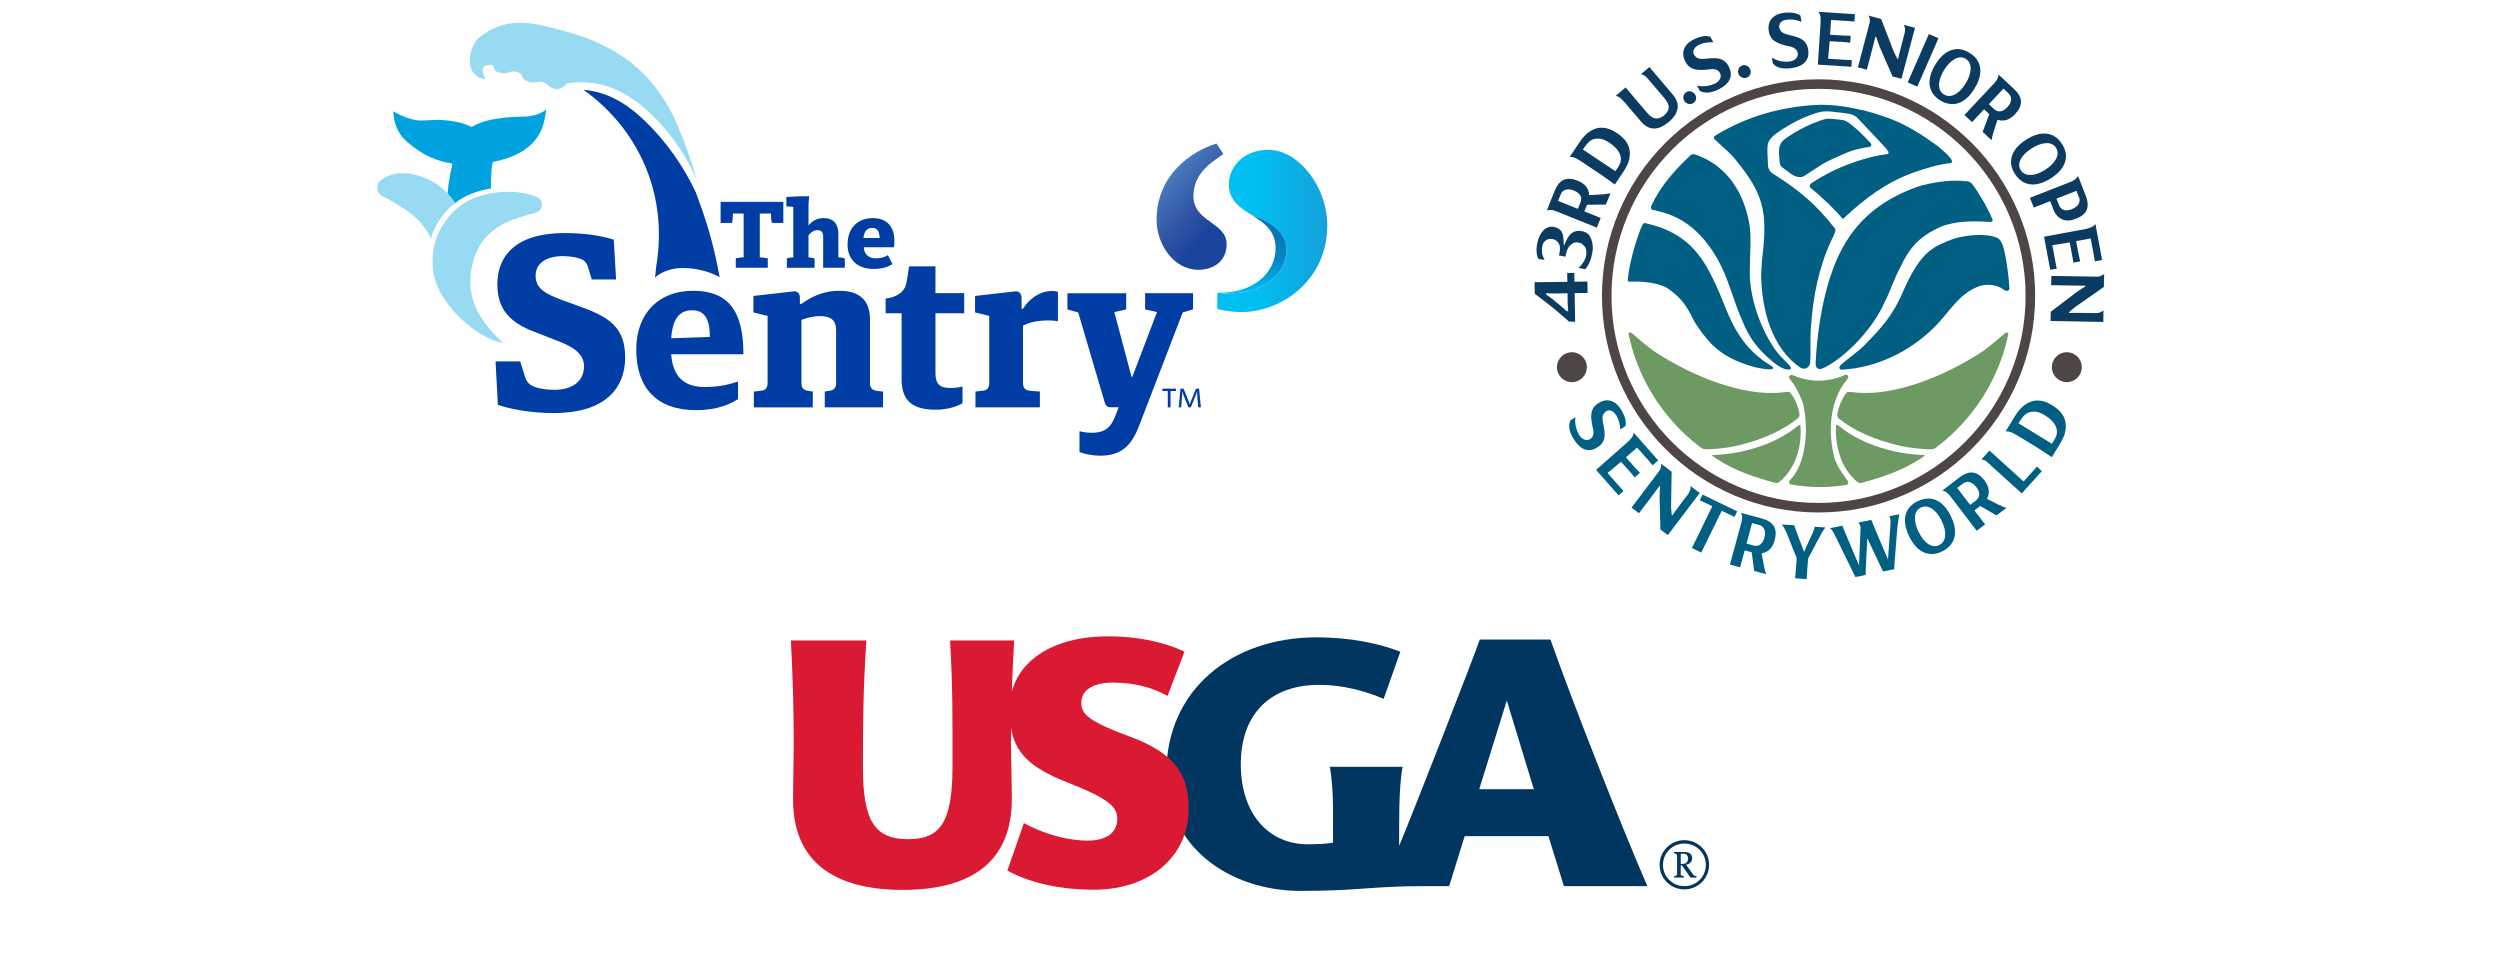<svg width="550" height="210" viewBox="0 0 550 210" fill="none" xmlns="http://www.w3.org/2000/svg">
<path d="M341.795 67.843C341.639 67.713 341.431 67.557 341.188 67.358C340.945 67.158 340.677 66.95 340.399 66.734C340.122 66.517 339.836 66.291 339.541 66.066C339.247 65.841 338.969 65.633 338.718 65.442C338.458 65.251 338.233 65.078 338.051 64.931C337.86 64.784 337.721 64.68 337.643 64.619L337.6 62.088L344.819 62.002L344.785 60.06L346.345 60.034L346.379 61.975L349.231 61.932L349.274 64.445L346.423 64.489L346.527 70.79L345.157 70.737C345.071 70.659 344.897 70.504 344.629 70.261C344.36 70.027 344.057 69.758 343.719 69.472C343.381 69.177 343.043 68.883 342.696 68.588C342.332 68.285 342.037 68.042 341.795 67.843ZM340.183 64.463L340.191 64.87L340.304 64.931C340.417 64.992 340.538 65.061 340.668 65.147C340.781 65.225 340.911 65.312 341.058 65.416C341.197 65.511 341.344 65.624 341.491 65.754L343.242 67.201C343.424 67.349 343.589 67.496 343.753 67.635C343.918 67.782 344.057 67.903 344.178 68.016C344.299 68.129 344.438 68.259 344.594 68.397L344.637 68.458L345.027 68.45L344.993 68.242C344.993 68.233 344.975 68.103 344.949 67.869C344.923 67.626 344.897 67.279 344.889 66.811L344.854 64.523L342.254 64.567C342.029 64.567 341.803 64.567 341.587 64.567C341.37 64.558 341.171 64.549 340.997 64.541C340.824 64.532 340.625 64.515 340.408 64.498L340.183 64.463Z" fill="#0B3B60"/>
<path d="M345.192 51.879C345.582 51.367 346.05 51.038 346.587 50.891C346.96 50.761 347.428 50.743 347.974 50.847C348.537 50.951 348.971 51.142 349.291 51.411C349.612 51.679 349.872 52.078 350.071 52.615C350.444 53.56 350.513 54.6 350.288 55.761C350.236 56.039 350.175 56.316 350.097 56.585C350.028 56.853 349.941 57.122 349.846 57.382C349.725 57.72 349.56 58.058 349.352 58.405C349.135 58.751 348.927 59.029 348.719 59.237L347.255 58.951C347.454 58.777 347.636 58.595 347.783 58.422C347.931 58.249 348.069 58.067 348.199 57.885C348.581 57.365 348.841 56.793 348.953 56.169C349.031 55.761 349.031 55.38 348.971 55.016C348.901 54.652 348.771 54.357 348.563 54.149C348.407 53.976 348.243 53.82 348.078 53.681C347.913 53.543 347.679 53.447 347.376 53.387C347.021 53.317 346.735 53.3 346.509 53.343C346.293 53.387 346.059 53.499 345.807 53.681C345.686 53.777 345.565 53.872 345.461 53.967C345.357 54.063 345.253 54.167 345.166 54.279C345.071 54.392 344.993 54.531 344.915 54.687C344.837 54.843 344.759 55.025 344.689 55.233C344.689 55.25 344.672 55.302 344.646 55.389C344.62 55.467 344.594 55.571 344.568 55.692C344.542 55.813 344.507 55.935 344.481 56.073C344.447 56.212 344.421 56.342 344.395 56.472L342.973 56.203L343.112 55.553C343.303 54.565 343.181 53.82 342.748 53.3C342.462 52.927 342.063 52.693 341.552 52.598C340.98 52.485 340.495 52.581 340.087 52.884C339.671 53.161 339.403 53.621 339.281 54.262C339.169 54.834 339.186 55.423 339.333 56.039C339.403 56.325 339.567 56.706 339.81 57.174L338.449 56.975C338.25 56.515 338.137 56.151 338.103 55.883C337.999 55.181 338.025 54.418 338.181 53.595C338.406 52.399 338.857 51.437 339.533 50.691C339.819 50.371 340.183 50.137 340.616 49.998C341.015 49.859 341.422 49.833 341.838 49.911C342.081 49.955 342.323 50.033 342.557 50.137C342.791 50.241 342.991 50.371 343.155 50.509C343.511 50.821 343.745 51.255 343.857 51.792C343.892 51.913 343.909 52.069 343.927 52.269C343.944 52.468 343.961 52.685 343.979 52.919L344.057 54.071L344.386 53.369C344.551 53.014 344.698 52.711 344.819 52.459C344.958 52.217 345.079 52.026 345.192 51.879Z" fill="#0B3B60"/>
<path d="M352.49 42.77C352.845 42.736 353.174 42.701 353.478 42.657C353.781 42.614 354.05 42.571 354.301 42.51L353.296 45.015C353.027 45.015 352.767 45.015 352.516 45.015C352.264 45.015 352.022 45.015 351.788 45.015L349.162 45.05L348.564 46.505L352.16 47.953L351.302 50.076L342.419 46.497C342.289 46.453 342.168 46.419 342.055 46.376C341.942 46.341 341.838 46.306 341.752 46.28C341.448 46.194 341.136 46.167 340.816 46.202C340.642 46.219 340.469 46.254 340.304 46.306L341.986 42.068C342.506 40.76 343.19 39.919 344.04 39.555C344.854 39.208 345.868 39.269 347.064 39.745L347.108 39.763C347.879 40.075 348.468 40.491 348.893 40.993C349.318 41.496 349.56 42.086 349.612 42.753L349.621 42.935L352.472 42.753L352.49 42.77ZM347.723 44.477C347.931 43.94 347.914 43.455 347.671 43.013C347.42 42.571 346.969 42.215 346.302 41.938C345.608 41.661 345.002 41.592 344.473 41.73C343.953 41.869 343.58 42.198 343.372 42.727L342.774 44.2L347.125 45.942L347.723 44.486V44.477Z" fill="#0B3B60"/>
<path d="M347.835 35.49C347.003 34.927 346.327 34.615 345.825 34.545C345.764 34.545 345.695 34.537 345.608 34.528C345.521 34.519 345.435 34.519 345.339 34.511L347.471 31.33C348.442 29.874 349.508 28.912 350.669 28.444C351.233 28.201 351.77 28.089 352.29 28.097C353.399 28.089 354.535 28.47 355.696 29.25C357.299 30.325 358.227 31.503 358.461 32.786C358.617 33.592 358.599 34.398 358.391 35.187C358.296 35.585 358.149 36.001 357.932 36.435C357.715 36.868 357.455 37.319 357.135 37.795L355.254 40.603C354.578 40.101 353.997 39.676 353.503 39.321C353.018 38.965 352.619 38.697 352.333 38.497L347.835 35.49ZM355.393 37.665L356.095 36.617C356.285 36.322 356.433 36.01 356.511 35.672C356.589 35.334 356.615 35.005 356.58 34.693C356.441 33.523 355.592 32.422 354.049 31.391C353.685 31.148 353.356 30.966 353.061 30.836C352.767 30.706 352.489 30.619 352.229 30.559C351.969 30.507 351.735 30.481 351.519 30.489C351.302 30.498 351.094 30.515 350.903 30.541C350.505 30.593 350.115 30.775 349.716 31.096C349.326 31.417 348.953 31.833 348.598 32.361L348.234 32.899L355.393 37.665Z" fill="#0B3B60"/>
<path d="M361.875 16.692C361.607 16.502 361.312 16.38 361 16.337L362.855 14.742L367.977 20.765C368.921 21.858 369.268 22.958 369.025 24.067C368.817 25.012 368.202 25.931 367.171 26.815C367.162 26.823 367.153 26.823 367.145 26.823C367.136 26.823 367.127 26.832 367.11 26.841C366.581 27.291 366.07 27.638 365.559 27.872C365.056 28.106 364.562 28.245 364.085 28.271C362.95 28.323 361.91 27.794 360.983 26.694L357.49 22.585C357.039 22.057 356.632 21.667 356.294 21.424C356.034 21.251 355.757 21.138 355.453 21.095L356.814 19.933L357.221 19.578L357.629 19.223L362.239 24.674C362.439 24.908 362.647 25.116 362.837 25.307C363.037 25.489 363.245 25.645 363.461 25.775C363.669 25.913 363.869 25.991 364.051 26.026C364.233 26.061 364.449 26.07 364.675 26.061C364.796 26.052 364.926 26.017 365.073 25.965C365.212 25.913 365.351 25.853 365.481 25.792C365.611 25.732 365.732 25.662 365.836 25.593C365.94 25.523 366.027 25.463 366.087 25.411L366.096 25.402C366.295 25.229 366.486 25.021 366.677 24.77C366.867 24.518 366.989 24.284 367.049 24.05C367.101 23.834 367.119 23.625 367.119 23.444C367.119 23.262 367.058 23.053 366.963 22.811C366.867 22.603 366.746 22.386 366.59 22.161C366.434 21.927 366.261 21.693 366.044 21.45L363.028 17.897C362.811 17.645 362.612 17.412 362.421 17.203C362.239 16.995 362.049 16.822 361.875 16.692Z" fill="#0B3B60"/>
<path d="M372.908 20.774C373.142 21.129 373.211 21.493 373.116 21.866C373.047 22.195 372.847 22.464 372.535 22.663C372.18 22.897 371.799 22.949 371.391 22.837C371.036 22.733 370.767 22.533 370.568 22.239C370.369 21.935 370.299 21.589 370.36 21.199C370.438 20.8 370.637 20.505 370.949 20.297C371.305 20.063 371.686 20.011 372.085 20.133C372.431 20.245 372.7 20.453 372.908 20.774Z" fill="#0B3B60"/>
<path d="M380.422 14.837C380.907 15.903 380.89 16.883 380.37 17.767C379.893 18.564 379.053 19.231 377.857 19.769C377.484 19.951 377.146 20.072 376.834 20.15C375.733 20.497 374.763 20.436 373.948 19.985L373.35 18.841C373.567 18.876 373.827 18.911 374.139 18.945C374.442 18.98 374.711 18.989 374.936 18.98C375.43 18.937 375.846 18.876 376.193 18.781C376.539 18.685 376.903 18.555 377.276 18.391L377.319 18.373C377.77 18.157 378.117 17.845 378.351 17.446C378.602 17.013 378.628 16.579 378.446 16.137C378.325 15.895 378.169 15.695 377.969 15.557C377.77 15.409 377.562 15.314 377.337 15.262C377.224 15.236 377.12 15.219 377.016 15.219C376.912 15.219 376.825 15.21 376.739 15.201C376.643 15.201 376.548 15.201 376.47 15.21C376.418 15.21 376.297 15.227 376.115 15.253C375.933 15.279 375.777 15.297 375.647 15.314C374.936 15.392 374.321 15.409 373.792 15.383C373.263 15.357 372.804 15.262 372.414 15.115C372.024 14.959 371.686 14.742 371.409 14.456C371.131 14.17 370.889 13.806 370.689 13.355C370.187 12.281 370.178 11.301 370.672 10.391C370.932 9.932 371.27 9.551 371.677 9.247C372.093 8.944 372.475 8.719 372.839 8.571C373.506 8.277 374.104 8.077 374.633 7.991C375.213 7.895 375.759 7.921 376.262 8.077L376.938 9.308C376.791 9.299 376.609 9.291 376.383 9.291C376.167 9.291 375.915 9.299 375.647 9.334C375.378 9.369 375.092 9.421 374.789 9.499C374.485 9.577 374.173 9.681 373.853 9.828C373.619 9.941 373.411 10.071 373.22 10.209C373.038 10.348 372.882 10.513 372.761 10.695C372.492 11.076 372.449 11.492 372.639 11.943C372.717 12.107 372.83 12.263 372.969 12.385C373.229 12.697 373.575 12.879 374 12.931C374.425 12.983 374.945 12.965 375.569 12.887L375.621 12.879C376.236 12.818 376.791 12.783 377.276 12.792C377.761 12.801 378.203 12.87 378.585 13.009C378.966 13.147 379.313 13.364 379.616 13.659C379.919 13.927 380.188 14.326 380.422 14.837Z" fill="#0B3B60"/>
<path d="M385.076 15.357C385.206 15.765 385.18 16.129 384.998 16.467C384.842 16.77 384.591 16.978 384.235 17.099C383.837 17.23 383.447 17.186 383.083 16.97C382.762 16.779 382.554 16.519 382.441 16.181C382.329 15.834 382.346 15.488 382.502 15.123C382.675 14.759 382.944 14.517 383.299 14.404C383.698 14.274 384.079 14.318 384.435 14.534C384.747 14.716 384.955 14.985 385.076 15.357Z" fill="#0B3B60"/>
<path d="M397.825 11.189C397.946 12.359 397.608 13.277 396.828 13.945C396.117 14.543 395.112 14.898 393.795 15.028C393.387 15.08 393.023 15.089 392.703 15.063C391.541 15.037 390.649 14.673 390.025 13.971L389.826 12.697C390.016 12.801 390.259 12.913 390.536 13.052C390.813 13.182 391.065 13.286 391.281 13.338C391.758 13.459 392.183 13.529 392.538 13.555C392.893 13.581 393.283 13.572 393.691 13.537L393.734 13.529C394.237 13.468 394.653 13.286 395.008 12.983C395.381 12.653 395.554 12.255 395.519 11.778C395.485 11.509 395.398 11.275 395.259 11.076C395.121 10.877 394.947 10.712 394.757 10.591C394.661 10.53 394.566 10.478 394.462 10.443C394.367 10.409 394.28 10.374 394.211 10.339C394.116 10.305 394.029 10.279 393.959 10.261C393.907 10.244 393.786 10.218 393.613 10.183C393.431 10.149 393.275 10.114 393.154 10.088C392.46 9.932 391.862 9.75 391.377 9.551C390.892 9.351 390.484 9.117 390.164 8.849C389.843 8.58 389.6 8.259 389.427 7.904C389.254 7.54 389.149 7.115 389.097 6.63C388.967 5.451 389.28 4.515 390.042 3.822C390.432 3.475 390.874 3.224 391.368 3.068C391.854 2.912 392.295 2.825 392.685 2.799C393.413 2.73 394.046 2.739 394.575 2.825C395.156 2.921 395.658 3.129 396.092 3.432L396.334 4.819C396.196 4.758 396.022 4.697 395.814 4.619C395.606 4.541 395.372 4.481 395.104 4.42C394.835 4.359 394.549 4.325 394.237 4.299C393.925 4.273 393.595 4.273 393.24 4.307C392.98 4.342 392.746 4.394 392.521 4.463C392.304 4.533 392.105 4.645 391.931 4.775C391.55 5.053 391.377 5.434 391.411 5.919C391.437 6.101 391.49 6.283 391.585 6.448C391.732 6.829 392.001 7.107 392.382 7.297C392.764 7.479 393.266 7.635 393.881 7.765L393.925 7.774C394.532 7.913 395.06 8.06 395.519 8.225C395.979 8.389 396.369 8.597 396.69 8.857C397.01 9.109 397.261 9.429 397.452 9.802C397.651 10.166 397.773 10.634 397.825 11.189Z" fill="#0B3B60"/>
<path d="M400.459 3.441C400.407 3.163 400.269 2.886 400.043 2.6L408.077 3.12L407.973 4.749C407.887 4.741 407.765 4.732 407.618 4.723C407.471 4.706 407.323 4.697 407.159 4.68C406.994 4.663 406.847 4.654 406.691 4.637C406.543 4.619 406.405 4.611 406.283 4.602L402.834 4.394L402.617 7.644L405.521 7.817C405.59 7.826 405.703 7.826 405.841 7.826C405.989 7.826 406.136 7.835 406.292 7.835C406.448 7.843 406.604 7.843 406.76 7.843C406.916 7.852 407.046 7.852 407.141 7.861L407.046 9.386C406.873 9.369 406.656 9.343 406.387 9.317C406.119 9.291 405.893 9.273 405.711 9.256L402.522 9.065L402.184 12.913L405.928 13.156C406.162 13.173 406.413 13.191 406.682 13.208C406.951 13.234 407.193 13.234 407.401 13.225L407.315 14.69L399.931 14.222L400.537 4.836C400.563 4.264 400.537 3.796 400.459 3.441Z" fill="#0B3B60"/>
<path d="M421.294 6.119L418.321 17.342L416.371 16.831L413.503 10.253C413.286 9.681 413.13 9.23 413.017 8.909C412.905 8.589 412.861 8.415 412.861 8.407L412.757 8.103L412.601 8.06L412.532 8.32C412.532 8.329 412.471 8.563 412.359 9.005C412.246 9.455 412.081 10.088 411.865 10.911L410.703 15.34L408.736 14.82L411.336 4.931C411.345 4.81 411.353 4.689 411.362 4.576C411.362 4.463 411.362 4.351 411.345 4.247C411.31 3.943 411.223 3.675 411.076 3.423L412.419 3.779L412.411 3.796L413.858 4.177L416.406 10.773C416.501 11.033 416.605 11.284 416.709 11.509C416.813 11.743 416.909 11.943 416.995 12.107C417.082 12.272 417.177 12.463 417.281 12.653L417.429 12.913L417.585 12.957L417.671 12.636C417.663 12.627 417.715 12.393 417.819 11.934C417.923 11.475 418.07 10.885 418.261 10.166L419.049 7.167C419.067 7.02 419.084 6.89 419.093 6.786C419.101 6.673 419.101 6.578 419.11 6.491C419.11 6.136 419.015 5.798 418.833 5.469L419.708 5.703L421.294 6.119Z" fill="#0B3B60"/>
<path d="M421.805 19.058L419.691 18.139L424.353 7.488L426.468 8.415L421.805 19.058Z" fill="#0B3B60"/>
<path d="M433.289 11.631C434.624 12.445 435.404 13.529 435.612 14.855C435.837 16.241 435.43 17.784 434.39 19.474C433.887 20.315 433.35 20.999 432.76 21.528C432.18 22.057 431.564 22.438 430.914 22.663C430.264 22.889 429.606 22.958 428.938 22.863C428.262 22.767 427.578 22.525 426.884 22.109L426.858 22.091C425.532 21.277 424.761 20.202 424.544 18.85C424.336 17.455 424.744 15.921 425.766 14.248C426.78 12.549 427.959 11.475 429.285 11.041C430.568 10.582 431.885 10.773 433.254 11.605L433.289 11.631ZM427.699 20.8C428.054 21.017 428.444 21.129 428.843 21.121C429.25 21.112 429.658 20.999 430.074 20.791C430.49 20.575 430.897 20.263 431.304 19.855C431.712 19.448 432.093 18.945 432.457 18.347C432.821 17.758 433.09 17.177 433.272 16.623C433.454 16.068 433.54 15.548 433.54 15.08C433.54 14.612 433.445 14.196 433.272 13.832C433.098 13.468 432.83 13.173 432.466 12.957L432.448 12.948C431.677 12.48 430.836 12.515 429.918 13.061C429.51 13.303 429.12 13.624 428.739 14.031C428.358 14.439 428.002 14.915 427.664 15.461C427.335 16.016 427.075 16.553 426.893 17.073C426.702 17.593 426.607 18.079 426.59 18.529C426.572 19.041 426.65 19.491 426.832 19.873C427.014 20.254 427.292 20.566 427.682 20.8H427.699Z" fill="#0B3B60"/>
<path d="M438.567 29.068C438.463 29.415 438.376 29.735 438.307 30.03C438.237 30.325 438.185 30.602 438.142 30.845L436.175 28.999C436.27 28.747 436.365 28.505 436.461 28.271C436.556 28.037 436.643 27.811 436.721 27.586L437.639 25.125L436.495 24.041L433.843 26.867L432.179 25.298L438.731 18.313C438.818 18.209 438.896 18.105 438.974 18.018C439.052 17.931 439.121 17.845 439.173 17.767C439.364 17.515 439.503 17.238 439.589 16.917C439.633 16.744 439.667 16.579 439.676 16.406L443.013 19.509C444.044 20.471 444.581 21.407 444.616 22.334C444.642 23.227 444.217 24.137 443.342 25.081L443.316 25.133C442.744 25.731 442.146 26.139 441.522 26.355C440.898 26.572 440.265 26.581 439.615 26.39L439.442 26.338L438.575 29.059L438.567 29.068ZM438.705 24.015C439.13 24.405 439.589 24.57 440.092 24.492C440.595 24.423 441.089 24.128 441.583 23.608C442.094 23.062 442.38 22.516 442.432 21.979C442.493 21.441 442.319 20.973 441.903 20.592L440.751 19.5L437.553 22.923L438.697 24.007L438.705 24.015Z" fill="#0B3B60"/>
<path d="M453.664 31.712C454.505 33.038 454.721 34.346 454.314 35.629C453.898 36.972 452.849 38.177 451.177 39.234C450.353 39.763 449.565 40.136 448.811 40.352C448.048 40.569 447.337 40.638 446.653 40.551C445.977 40.465 445.353 40.239 444.789 39.858C444.226 39.477 443.723 38.948 443.281 38.272L443.264 38.246C442.432 36.929 442.215 35.62 442.623 34.32C443.056 32.977 444.096 31.781 445.751 30.741C447.415 29.666 448.941 29.224 450.327 29.424C451.679 29.579 452.78 30.334 453.629 31.686L453.664 31.712ZM444.581 37.458C444.807 37.813 445.101 38.081 445.465 38.255C445.829 38.428 446.245 38.506 446.713 38.498C447.181 38.489 447.684 38.385 448.23 38.203C448.776 38.012 449.339 37.735 449.929 37.362C450.518 36.989 451.012 36.599 451.428 36.175C451.835 35.759 452.147 35.334 452.355 34.91C452.563 34.485 452.667 34.078 452.667 33.67C452.667 33.263 452.555 32.882 452.329 32.526L452.321 32.517C451.835 31.755 451.064 31.417 450.007 31.503C449.539 31.538 449.045 31.651 448.525 31.85C448.005 32.05 447.476 32.318 446.93 32.665C446.393 33.02 445.925 33.384 445.526 33.766C445.127 34.147 444.824 34.537 444.607 34.935C444.365 35.386 444.235 35.819 444.226 36.244C444.217 36.669 444.33 37.068 444.573 37.449L444.581 37.458Z" fill="#0B3B60"/>
<path d="M456.715 48.135C455.571 48.585 454.557 48.629 453.69 48.265C452.823 47.901 452.165 47.155 451.723 46.037L451.038 44.252L447.433 45.673L446.583 43.515L455.441 40.049C455.562 39.988 455.683 39.936 455.796 39.884C455.909 39.832 456.013 39.789 456.108 39.737C456.394 39.572 456.637 39.373 456.845 39.147C456.949 39.043 457.053 38.896 457.14 38.705L457.295 39.095L457.391 39.269L458.829 42.952L458.855 43.013C459.349 44.287 459.419 45.344 459.081 46.167C458.725 46.999 457.937 47.649 456.715 48.135ZM452.997 45.162C453.179 45.63 453.482 45.951 453.907 46.133C454.435 46.358 455.059 46.323 455.779 46.02C456.177 45.864 456.515 45.682 456.784 45.457C457.061 45.231 457.252 44.989 457.373 44.711C457.564 44.304 457.573 43.888 457.399 43.446L457.391 43.429L456.819 41.981L452.425 43.706L452.997 45.162Z" fill="#0B3B60"/>
<path d="M460.285 49.894C460.537 49.773 460.771 49.573 460.996 49.287L462.461 57.2L460.857 57.503C460.84 57.417 460.823 57.295 460.797 57.157C460.779 57.009 460.753 56.862 460.727 56.706C460.701 56.55 460.675 56.394 460.658 56.247C460.632 56.099 460.615 55.961 460.589 55.848L459.947 52.459L456.749 53.049L457.287 55.909C457.304 55.978 457.321 56.082 457.356 56.229C457.391 56.368 457.425 56.515 457.451 56.671C457.486 56.827 457.521 56.975 457.555 57.131C457.59 57.287 457.616 57.408 457.633 57.503L456.134 57.789C456.117 57.616 456.082 57.399 456.039 57.131C455.995 56.862 455.961 56.637 455.926 56.463L455.328 53.326L451.515 53.941L452.199 57.633C452.243 57.859 452.286 58.11 452.329 58.379C452.373 58.647 452.425 58.881 452.485 59.089L451.047 59.358L449.686 52.078L458.933 50.362C459.514 50.206 459.956 50.059 460.285 49.894Z" fill="#0B3B60"/>
<path d="M462.738 70.824L451.125 70.616L451.159 68.597L456.871 64.246C457.373 63.899 457.772 63.639 458.058 63.457C458.344 63.275 458.491 63.189 458.509 63.189L458.777 63.015V62.851L458.509 62.842C458.5 62.842 458.266 62.842 457.798 62.842C457.339 62.842 456.68 62.833 455.831 62.816L451.255 62.738L451.289 60.701L461.516 60.866C461.637 60.849 461.759 60.831 461.863 60.805C461.975 60.779 462.079 60.753 462.183 60.71C462.469 60.606 462.712 60.45 462.92 60.251L462.894 61.637H462.877L462.851 63.128L457.053 67.175C456.819 67.331 456.611 67.487 456.403 67.643C456.203 67.799 456.03 67.938 455.891 68.068C455.753 68.198 455.597 68.328 455.423 68.475L455.207 68.683V68.848L455.536 68.857C455.545 68.848 455.787 68.839 456.255 68.831C456.723 68.822 457.33 68.822 458.075 68.839L461.169 68.891C461.317 68.874 461.447 68.857 461.551 68.839C461.655 68.822 461.759 68.805 461.837 68.787C462.183 68.701 462.487 68.527 462.764 68.276L462.747 69.177L462.738 70.824Z" fill="#0B3B60"/>
<path d="M351.267 98.523C350.253 99.112 349.283 99.181 348.347 98.74C347.506 98.332 346.761 97.552 346.093 96.4C345.877 96.044 345.712 95.715 345.608 95.412C345.149 94.337 345.114 93.358 345.487 92.491L346.57 91.78C346.561 91.997 346.553 92.266 346.544 92.578C346.535 92.889 346.553 93.158 346.596 93.383C346.683 93.877 346.795 94.293 346.917 94.632C347.047 94.969 347.211 95.325 347.419 95.68L347.445 95.724C347.705 96.157 348.052 96.478 348.468 96.668C348.927 96.876 349.361 96.868 349.777 96.642C350.011 96.504 350.184 96.33 350.314 96.114C350.444 95.897 350.522 95.68 350.548 95.446C350.565 95.334 350.565 95.221 350.557 95.117C350.548 95.013 350.548 94.926 350.548 94.84C350.539 94.736 350.522 94.649 350.513 94.571C350.505 94.519 350.479 94.397 350.435 94.216C350.392 94.034 350.357 93.877 350.331 93.756C350.184 93.046 350.097 92.43 350.071 91.901C350.045 91.373 350.089 90.905 350.201 90.498C350.314 90.09 350.496 89.735 350.756 89.431C351.016 89.128 351.354 88.851 351.779 88.608C352.793 88.001 353.781 87.906 354.734 88.322C355.219 88.539 355.627 88.842 355.973 89.232C356.32 89.622 356.58 89.986 356.771 90.333C357.135 90.983 357.395 91.564 357.533 92.084C357.689 92.656 357.715 93.201 357.611 93.722L356.45 94.51C356.441 94.363 356.433 94.172 356.415 93.956C356.398 93.739 356.355 93.487 356.303 93.228C356.242 92.959 356.164 92.681 356.051 92.378C355.947 92.084 355.8 91.78 355.627 91.468C355.488 91.243 355.341 91.043 355.185 90.87C355.029 90.697 354.847 90.558 354.647 90.454C354.24 90.212 353.815 90.212 353.391 90.445C353.235 90.541 353.096 90.662 352.983 90.818C352.697 91.113 352.55 91.468 352.55 91.901C352.541 92.335 352.611 92.855 352.749 93.47L352.758 93.513C352.888 94.129 352.966 94.675 353.009 95.169C353.053 95.663 353.027 96.105 352.923 96.504C352.827 96.902 352.645 97.266 352.385 97.596C352.125 97.933 351.753 98.237 351.267 98.523Z" fill="#005F83"/>
<path d="M359.119 96.079C359.275 95.845 359.371 95.55 359.414 95.186L364.796 101.288L363.574 102.371C363.513 102.302 363.435 102.215 363.34 102.102C363.245 101.99 363.149 101.868 363.045 101.747C362.941 101.626 362.837 101.504 362.742 101.383C362.647 101.262 362.551 101.158 362.473 101.071L360.151 98.462L357.707 100.612L359.657 102.813C359.7 102.865 359.778 102.943 359.882 103.056C359.986 103.16 360.09 103.272 360.194 103.385C360.298 103.498 360.411 103.61 360.523 103.732C360.627 103.844 360.723 103.94 360.783 104.018L359.639 105.032C359.535 104.893 359.388 104.72 359.215 104.512C359.041 104.304 358.894 104.122 358.773 103.992L356.623 101.574L353.668 104.061L356.181 106.912C356.337 107.086 356.502 107.276 356.684 107.484C356.866 107.692 357.031 107.874 357.187 108.013L356.095 108.984L351.137 103.376L358.183 97.154C358.617 96.746 358.929 96.391 359.119 96.079Z" fill="#005F83"/>
<path d="M373.939 108.472L366.919 117.72L365.29 116.489L365.108 109.278C365.126 108.663 365.143 108.186 365.169 107.848C365.186 107.51 365.203 107.337 365.212 107.328L365.23 107.008L365.1 106.904L364.944 107.112C364.935 107.12 364.796 107.311 364.519 107.684C364.242 108.056 363.852 108.576 363.34 109.261L360.575 112.91L358.938 111.67L365.108 103.515C365.169 103.402 365.221 103.298 365.264 103.194C365.308 103.09 365.351 102.986 365.377 102.882C365.455 102.588 365.481 102.302 365.446 102.016L366.564 102.865L366.556 102.874L367.76 103.784L367.648 110.882C367.639 111.159 367.639 111.428 367.648 111.688C367.656 111.948 367.673 112.164 367.691 112.355C367.708 112.546 367.725 112.754 367.751 112.97L367.786 113.274L367.916 113.378L368.116 113.118C368.116 113.1 368.246 112.901 368.514 112.52C368.783 112.138 369.147 111.653 369.598 111.055L371.469 108.585C371.539 108.455 371.599 108.342 371.651 108.247C371.703 108.152 371.747 108.056 371.773 107.978C371.903 107.649 371.946 107.302 371.903 106.921L372.631 107.476L373.939 108.472Z" fill="#005F83"/>
<path d="M376.713 111.367L373.957 110.058L374.563 108.81L382.181 112.494L381.583 113.724L378.784 112.372L374.277 121.568L372.223 120.562L376.713 111.367Z" fill="#005F83"/>
<path d="M388.066 124.557C388.144 124.913 388.213 125.233 388.3 125.528C388.387 125.823 388.456 126.091 388.543 126.325L385.908 125.606C385.873 125.337 385.839 125.077 385.813 124.835C385.787 124.583 385.752 124.341 385.717 124.107L385.371 121.498L383.837 121.073L382.823 124.817L380.587 124.202L383.1 114.963C383.126 114.833 383.152 114.703 383.178 114.591C383.204 114.478 383.221 114.365 383.239 114.279C383.291 113.967 383.282 113.655 383.204 113.334C383.169 113.161 383.109 112.996 383.039 112.84L387.494 114.027C388.872 114.391 389.799 114.981 390.267 115.787C390.709 116.558 390.77 117.572 390.441 118.811L390.432 118.855C390.207 119.652 389.869 120.293 389.418 120.77C388.967 121.247 388.404 121.559 387.737 121.689L387.555 121.723L388.083 124.54L388.066 124.557ZM385.787 120.016C386.35 120.163 386.835 120.094 387.251 119.791C387.667 119.496 387.971 119.002 388.161 118.309C388.352 117.589 388.352 116.974 388.144 116.471C387.945 115.969 387.563 115.639 387.009 115.492L385.457 115.059L384.235 119.583L385.769 120.007L385.787 120.016Z" fill="#005F83"/>
<path d="M399.194 116.004C399.177 115.969 399.16 115.926 399.16 115.865L401.578 116.047C401.179 116.593 400.91 117 400.763 117.269L397.782 122.859L397.591 125.485L397.582 125.546C397.574 125.667 397.565 125.814 397.556 125.988C397.548 126.161 397.53 126.326 397.522 126.499C397.513 126.672 397.496 126.837 397.487 126.993C397.478 127.158 397.47 127.288 397.461 127.409L394.922 127.218C394.939 126.906 395 126.352 395.078 125.546L395.277 122.798L392.954 117.009C392.816 116.697 392.668 116.411 392.512 116.142C392.356 115.874 392.192 115.622 392.027 115.38L394.731 115.562C394.861 115.943 394.974 116.281 395.078 116.576C395.182 116.87 395.268 117.104 395.338 117.286L396.889 121.403L398.848 117.104C398.882 117.052 398.995 116.74 399.186 116.16L399.203 116.099V116.056C399.203 116.038 399.203 116.021 399.194 116.004Z" fill="#005F83"/>
<path d="M415.86 114.071C415.834 113.941 415.765 113.776 415.652 113.577L417.836 113.144C417.715 113.854 417.628 114.461 417.559 114.964C417.489 115.466 417.437 115.856 417.411 116.151L416.848 123.206C416.813 123.596 416.787 123.96 416.77 124.289C416.753 124.627 416.735 124.939 416.727 125.225L414.274 125.719C414.17 125.528 414.031 125.234 413.841 124.826C413.65 124.428 413.442 123.977 413.208 123.492C412.974 123.006 412.74 122.504 412.497 121.984C412.255 121.464 412.029 120.996 411.83 120.571C411.631 120.146 411.466 119.791 411.336 119.522C411.206 119.245 411.137 119.106 411.137 119.098L410.816 118.413L410.781 119.167C410.781 119.21 410.773 119.392 410.755 119.722C410.738 120.051 410.712 120.45 410.686 120.926C410.66 121.403 410.625 121.923 410.599 122.495C410.565 123.058 410.539 123.613 410.521 124.142C410.495 124.67 410.478 125.147 410.452 125.58C410.426 126.005 410.417 126.317 410.417 126.508L408.19 126.95C408.103 126.785 407.982 126.534 407.809 126.187C407.644 125.84 407.445 125.433 407.228 124.982C407.011 124.523 406.769 124.029 406.5 123.5C406.24 122.972 405.98 122.443 405.72 121.914C405.46 121.386 405.217 120.874 404.966 120.38C404.723 119.886 404.507 119.444 404.325 119.063C404.143 118.682 403.987 118.378 403.874 118.144C403.761 117.91 403.701 117.789 403.701 117.78C403.449 117.312 403.267 116.983 403.146 116.792C403.025 116.602 402.938 116.489 402.869 116.437C402.843 116.402 402.739 116.324 402.574 116.212L405.321 115.657C405.408 115.882 405.547 116.229 405.737 116.688C405.928 117.156 406.145 117.668 406.387 118.24C406.63 118.812 406.873 119.401 407.133 120.016C407.393 120.632 407.627 121.195 407.843 121.715C408.06 122.235 408.242 122.668 408.398 123.015C408.554 123.362 408.641 123.57 408.658 123.613L408.987 124.393L409.022 123.544C409.074 122.287 409.117 121.221 409.152 120.354C409.195 119.488 409.221 118.777 409.247 118.214C409.273 117.65 409.291 117.217 409.299 116.914C409.308 116.602 409.317 116.376 409.325 116.238C409.334 116.09 409.334 116.004 409.334 115.978C409.334 115.952 409.334 115.934 409.334 115.926C409.317 115.856 409.273 115.718 409.187 115.518C409.1 115.319 409.005 115.12 408.892 114.938L411.683 114.374C411.769 114.582 411.899 114.912 412.09 115.371C412.281 115.83 412.497 116.35 412.74 116.922C412.983 117.494 413.234 118.092 413.494 118.716C413.754 119.34 413.997 119.912 414.222 120.432C414.447 120.961 414.629 121.403 414.785 121.758C414.933 122.114 415.019 122.322 415.037 122.365L415.357 123.093L415.895 115.44C415.921 115.12 415.938 114.842 415.929 114.617C415.912 114.4 415.895 114.21 415.86 114.071Z" fill="#005F83"/>
<path d="M421.909 110.266C423.331 109.573 424.665 109.495 425.913 110.024C427.213 110.578 428.297 111.748 429.172 113.525C429.605 114.4 429.891 115.224 430.021 116.004C430.151 116.784 430.134 117.503 429.978 118.17C429.813 118.838 429.51 119.436 429.068 119.956C428.626 120.476 428.037 120.926 427.309 121.29L427.283 121.308C425.87 122.001 424.527 122.07 423.27 121.533C421.979 120.961 420.895 119.8 420.037 118.032C419.153 116.255 418.885 114.695 419.231 113.326C419.543 112 420.427 110.977 421.875 110.266H421.909ZM426.641 119.912C427.023 119.722 427.326 119.462 427.543 119.106C427.759 118.76 427.889 118.352 427.933 117.884C427.976 117.416 427.933 116.905 427.811 116.342C427.681 115.778 427.465 115.189 427.161 114.565C426.858 113.941 426.52 113.404 426.147 112.944C425.775 112.494 425.385 112.138 424.986 111.887C424.587 111.636 424.189 111.488 423.781 111.445C423.374 111.402 422.984 111.471 422.594 111.662L422.577 111.67C421.753 112.069 421.329 112.806 421.294 113.872C421.277 114.34 421.337 114.851 421.476 115.388C421.615 115.926 421.823 116.489 422.109 117.061C422.403 117.633 422.715 118.136 423.053 118.578C423.391 119.011 423.747 119.358 424.119 119.618C424.544 119.904 424.969 120.077 425.385 120.129C425.809 120.181 426.225 120.112 426.633 119.912H426.641Z" fill="#005F83"/>
<path d="M439.711 111.046C440.04 111.202 440.343 111.341 440.621 111.454C440.907 111.566 441.167 111.67 441.401 111.748L439.225 113.404C438.991 113.265 438.766 113.135 438.558 113.005C438.341 112.875 438.133 112.754 437.925 112.632L435.646 111.324L434.372 112.286L436.721 115.371L434.875 116.775L429.068 109.157C428.981 109.053 428.895 108.958 428.817 108.871C428.739 108.776 428.669 108.698 428.6 108.628C428.383 108.403 428.132 108.221 427.829 108.082C427.673 108.004 427.508 107.952 427.335 107.909L430.992 105.101C432.119 104.234 433.15 103.853 434.069 103.966C434.953 104.087 435.793 104.65 436.573 105.673L436.599 105.708C437.093 106.375 437.397 107.034 437.501 107.684C437.605 108.334 437.509 108.966 437.206 109.582L437.119 109.746L439.676 111.038L439.711 111.046ZM434.719 110.093C435.178 109.738 435.421 109.304 435.429 108.802C435.447 108.29 435.239 107.753 434.805 107.181C434.346 106.592 433.861 106.219 433.332 106.072C432.803 105.924 432.318 106.028 431.867 106.375L430.585 107.346L433.427 111.072L434.701 110.11L434.719 110.093Z" fill="#005F83"/>
<path d="M445.188 105.924L448.126 102.666L449.209 103.654L444.789 108.55L436.929 101.435C436.877 101.4 436.816 101.366 436.738 101.331C436.669 101.296 436.591 101.253 436.521 101.218C436.313 101.14 436.114 101.106 435.915 101.106L436.079 100.924L436.209 100.75L437.683 99.121L445.188 105.924Z" fill="#005F83"/>
<path d="M443.767 95.776C442.909 95.247 442.224 94.961 441.721 94.918C441.661 94.918 441.591 94.918 441.505 94.909C441.418 94.909 441.331 94.9 441.236 94.9L443.255 91.598C444.183 90.09 445.214 89.076 446.367 88.548C446.921 88.279 447.459 88.14 447.979 88.123C449.088 88.062 450.241 88.4 451.437 89.128C453.083 90.134 454.045 91.286 454.331 92.569C454.522 93.375 454.522 94.181 454.349 94.987C454.271 95.394 454.132 95.819 453.933 96.261C453.733 96.703 453.482 97.171 453.179 97.665L451.393 100.577C450.7 100.1 450.102 99.702 449.599 99.372C449.097 99.043 448.698 98.783 448.395 98.601L443.767 95.776ZM451.419 97.622L452.087 96.53C452.269 96.226 452.399 95.906 452.468 95.559C452.537 95.212 452.546 94.883 452.503 94.571C452.321 93.401 451.437 92.326 449.851 91.356C449.478 91.13 449.14 90.957 448.845 90.836C448.542 90.714 448.265 90.636 448.005 90.602C447.745 90.558 447.502 90.55 447.285 90.567C447.069 90.584 446.861 90.61 446.67 90.645C446.271 90.714 445.89 90.914 445.5 91.252C445.119 91.59 444.755 92.032 444.425 92.578L444.079 93.132L451.419 97.622Z" fill="#005F83"/>
<path d="M345.816 84.075C347.635 84.075 349.109 82.601 349.109 80.782C349.109 78.963 347.635 77.489 345.816 77.489C343.997 77.489 342.523 78.963 342.523 80.782C342.523 82.601 343.997 84.075 345.816 84.075Z" fill="#4E4545"/>
<path d="M454.704 84.075C456.523 84.075 457.997 82.601 457.997 80.782C457.997 78.963 456.523 77.489 454.704 77.489C452.885 77.489 451.411 78.963 451.411 80.782C451.411 82.601 452.885 84.075 454.704 84.075Z" fill="#4E4545"/>
<path d="M400.078 112.745C373.801 112.745 352.429 91.364 352.429 65.095C352.429 38.818 373.809 17.446 400.078 17.446C426.347 17.446 447.736 38.827 447.736 65.095C447.736 91.373 426.355 112.745 400.078 112.745ZM400.078 19.543C374.962 19.543 354.526 39.979 354.526 65.095C354.526 90.211 374.962 110.647 400.078 110.647C425.194 110.647 445.63 90.211 445.63 65.095C445.63 39.979 425.194 19.543 400.078 19.543Z" fill="#4E4545"/>
<path d="M358.27 73.476C360.203 82.741 365.359 91.65 373.731 98.116C374.026 98.341 374.329 98.722 375.04 98.818C375.898 98.939 379.616 98.627 381.956 98.107C387.702 96.816 392.547 94.51 395.615 91.945C396.213 91.442 395.71 90.099 395.225 88.721C395.225 88.721 394.635 87.265 393.899 86.45C393.578 86.095 393.361 86.216 391.316 86.407C383.455 87.005 372.821 83.157 363.843 77.246C362.361 76.146 360.671 74.75 359.015 73.303C358.582 72.974 358.227 73.251 358.27 73.476Z" fill="#6C9A62"/>
<path d="M406.006 82.438C406.682 82.351 406.847 83.027 406.231 83.633C402.513 88.253 402.08 95.03 403.571 100.741C404.325 102.951 405.356 104.139 406.491 105.794C406.76 106.21 406.595 106.661 405.997 106.713C401.759 107.363 398.128 107.285 393.873 106.557C393.535 106.453 393.517 105.985 393.751 105.673C397.391 102.137 397.998 94.172 396.62 88.608C395.927 86.728 395.051 84.951 393.691 83.304C393.448 82.992 393.665 82.359 394.41 82.524C396.611 83.555 400.979 84.708 406.006 82.438Z" fill="#6C9A62"/>
<path d="M404.403 93.583C409.828 98.098 417.498 99.927 423.131 100.1C423.824 100.135 423.192 100.386 422.533 100.889C418.312 103.619 414.135 104.988 409.49 106.236C409.49 106.236 409.204 106.314 408.987 106.21C408.727 106.08 408.406 105.855 408.406 105.855C407.115 104.72 405.469 102.7 404.68 99.979C404.619 99.771 404.333 98.74 404.247 98.28C403.969 96.859 403.839 95.368 403.909 93.903C403.891 93.505 404.082 93.323 404.403 93.583Z" fill="#6C9A62"/>
<path d="M395.632 93.609C390.207 98.124 382.589 99.927 376.955 100.1C376.262 100.135 376.895 100.386 377.553 100.889C381.774 103.619 385.951 104.988 390.597 106.236C390.597 106.236 390.883 106.314 391.099 106.21C391.359 106.08 391.68 105.855 391.68 105.855C392.971 104.719 394.618 102.7 395.407 99.979C395.467 99.771 395.753 98.739 395.84 98.28C396.117 96.859 396.195 95.403 396.126 93.929C396.143 93.531 395.953 93.349 395.632 93.609Z" fill="#6C9A62"/>
<path d="M441.843 73.476C439.91 82.741 434.753 91.65 426.381 98.115C426.087 98.341 425.783 98.722 425.073 98.817C424.215 98.939 420.497 98.627 418.157 98.107C412.411 96.816 407.549 94.597 404.481 92.031C403.883 91.529 404.411 90.099 404.897 88.712C404.897 88.712 405.486 87.256 406.223 86.442C406.543 86.086 406.76 86.207 408.805 86.398C416.666 86.996 427.3 83.148 436.279 77.237C437.761 76.137 439.451 74.742 441.106 73.294C441.539 72.974 441.886 73.251 441.843 73.476Z" fill="#6C9A62"/>
<path d="M402.843 52.997C403.727 51.168 404.013 50.631 403.64 50.206C399.445 44.85 395.571 41.652 390.111 38.263C388.863 37.492 388.959 36.253 388.959 36.253C388.881 34.502 388.794 33.713 388.855 32.257C388.907 31.044 389.687 30.359 389.825 30.212C390.189 29.848 390.475 29.571 390.657 29.441C393.023 27.699 395.641 26.433 395.649 26.433C395.649 26.433 397.66 25.463 399.541 24.873C400 24.726 400.667 24.544 401.543 24.501C401.915 24.483 402.219 24.501 402.435 24.509C403.051 24.57 403.666 24.639 404.29 24.7C405.209 24.795 405.737 24.873 406.578 25.012C406.933 25.073 407.358 25.151 407.843 25.393C408.129 25.541 408.355 25.697 408.502 25.809C412.081 29.571 414.673 32.344 414.907 32.63C414.976 32.717 415.037 32.829 415.253 33.098C415.383 33.263 415.453 33.332 415.461 33.436C415.461 33.436 415.591 33.835 415.253 33.887C414.066 34.069 412.809 34.268 411.414 34.615C406.673 35.915 402.973 37.449 399.064 39.936C398.787 40.127 397.677 40.699 398.353 41.357C400.979 43.42 404.576 47.043 405.2 47.97C405.434 48.325 405.677 47.97 405.677 47.97C410.331 43.567 415.063 40.109 420.852 38.003C423.677 36.981 427.005 36.036 429.077 35.906C430.637 35.585 426.936 32.708 426.251 32.101C422.819 29.614 419.561 27.491 415.409 25.957C413.078 25.133 411.102 24.475 408.892 24.059C408.58 23.989 408.277 23.911 407.965 23.851C406.431 23.547 403.865 23.045 400.459 23.053C400.069 23.053 399.671 23.088 399.281 23.105C399.246 23.105 399.229 23.105 399.185 23.105C399.142 23.105 399.107 23.114 399.073 23.114C398.145 23.157 397.227 23.235 396.299 23.357C396.048 23.383 395.797 23.426 395.537 23.452C395.311 23.487 395.086 23.504 394.861 23.539V23.556C388.196 24.509 382.389 26.728 377.302 29.865C377.302 29.865 377.059 30.021 377.042 30.255C377.025 30.498 377.276 30.706 377.276 30.706C378.697 32.127 380.769 33.653 381.956 35.308C387.919 42.614 388.993 46.497 387.659 57.009L387.451 60.329C387.537 68.285 389.851 76.622 396.074 80.886C397.053 81.441 397.929 80.903 398.206 80.011C398.423 78.832 398.18 74.594 398.414 71.864C398.873 65.251 400.095 58.951 402.843 52.997Z" fill="#005F83"/>
<path d="M411.613 31.564C410.677 30.559 409.845 29.709 409.152 29.042C409.152 29.042 408.164 28.08 406.829 27.092C406.604 26.927 406.387 26.771 406.067 26.624C405.581 26.399 405.313 26.399 404.047 26.251C403.935 26.234 402.063 26.017 401.508 26.199C401.491 26.208 401.361 26.251 401.179 26.303C400.962 26.364 400.858 26.399 400.728 26.433C400.589 26.477 400.416 26.537 400.13 26.641C398.969 27.066 397.981 27.499 397.201 27.872C396.975 27.985 395.363 28.756 393.413 30.056C392.477 30.68 391.949 31.096 391.654 31.807C391.411 32.405 391.368 33.098 391.368 33.28C391.342 33.956 391.455 34.805 391.455 34.805C391.472 35.265 391.515 35.629 391.559 35.889C391.585 36.045 391.611 36.218 391.723 36.409C391.819 36.573 391.931 36.677 392.001 36.738C392.425 37.111 392.85 37.388 392.859 37.388C393.101 37.544 393.448 37.787 393.847 38.142C395.129 39.061 395.996 39.017 396.438 38.913C396.845 38.818 397.036 38.653 398.847 37.457C399.22 37.215 399.593 36.981 399.965 36.729C401.43 35.724 402.869 35.109 404.151 34.528C405.885 33.739 407.419 33.046 408.753 32.795C409.247 32.699 409.724 32.543 410.227 32.474C410.989 32.361 411.509 32.37 411.657 32.049C411.726 31.893 411.674 31.694 411.613 31.564Z" fill="#005F83"/>
<path d="M392.079 78.745C388.846 75.599 384.721 66.837 384.955 59.375C384.955 56.299 385.397 52.182 384.807 48.984C383.507 41.99 379.746 36.625 373.697 34.259C373.22 34.025 372.275 33.67 371.799 34.259C368.367 37.579 365.515 40.577 363.271 45.309C363.149 45.543 363.149 46.02 363.505 46.141C364.553 46.358 365.403 46.609 366.703 46.991C370.533 48.325 372.899 50.388 375.031 52.875C380.006 58.985 380.552 64.333 383.282 70.495C384.755 74.143 386.307 76.145 388.525 78.269C390.016 79.647 392.261 81.675 393.855 81.233C394.514 80.869 392.789 79.577 392.079 78.745Z" fill="#005F83"/>
<path d="M414.673 66.37C415.739 64.359 416.857 60.996 418.044 58.864C419.951 54.678 422.091 52.277 426.035 50.319C430.359 48.074 436.807 48.802 437.449 48.828C438.09 48.854 438.393 48.828 438.393 48.352C437.206 45.63 435.672 42.9 434.008 40.656C434.008 40.656 433.609 39.884 432.439 39.849C431.382 39.815 428.496 39.321 422.403 40.889C413.381 44.01 406.413 49.365 402.739 60.675C400.624 66.924 399.714 74.351 399.454 79.595C399.454 79.595 399.315 80.704 399.87 81.059C400.13 81.224 400.589 81.215 400.893 81.085C404.611 79.525 411.535 73.485 414.673 66.37Z" fill="#005F83"/>
<path d="M387.459 78.979C383.681 76.128 381.341 72.124 379.72 67.964C378.827 65.832 377.909 63.405 376.86 61.369C373.454 54.097 369.103 50.683 361.893 49.079C361.893 49.079 361.589 48.958 361.295 49.547C360.463 51.237 358.495 57.226 358.105 61.481C358.105 61.481 358.01 61.993 358.539 61.967C360.939 61.871 365.368 62.036 367.595 63.951C369.944 65.754 371.001 67.175 372.622 70.451C373.437 72.003 375.222 74.343 376.505 75.66C378.923 78.078 381.731 79.586 386.116 80.799C387.815 81.189 389.678 81.406 390.007 81.129C390.475 80.609 388.751 80.132 387.459 78.979Z" fill="#005F83"/>
<path d="M441.253 56.645C440.959 55.025 440.56 53.309 439.815 52.624C438.619 51.532 433.913 51.263 429.735 52.555C425.471 54.21 422.689 55.068 418.781 63.891C416.493 69.394 413.789 72.228 410.634 75.469C409.091 77.246 405.261 79.811 404.819 80.444C404.524 80.86 404.619 81.406 405.417 81.319C412.887 80.86 420.029 77.385 425.359 72.176C428.912 68.744 431.044 64.237 435.906 62.816C437.683 62.461 439.459 62.695 440.881 63.761C441.34 64.116 442.033 64.116 442.068 63.405C441.947 61.031 441.609 58.777 441.253 56.645Z" fill="#005F83"/>
<g clip-path="url(#clip0_1130_660)">
<path d="M370.557 194.955C367.956 194.955 365.854 192.874 365.854 190.27C365.854 187.666 367.956 185.585 370.557 185.585C373.158 185.585 375.285 187.64 375.285 190.27C375.285 192.899 373.184 194.955 370.557 194.955ZM370.557 184.839C367.568 184.839 365.114 187.255 365.114 190.261C365.114 193.268 367.568 195.666 370.557 195.666C373.546 195.666 376 193.233 376 190.261C376 187.289 373.58 184.839 370.557 184.839ZM370.023 190.373L371.901 193.062H373.261V192.831L372.59 192.531L370.936 190.244C371.728 190.107 372.271 189.585 372.271 188.805C372.271 187.931 371.668 187.443 370.54 187.443H368.275V187.674L368.955 187.983V192.531L368.275 192.831V193.062H370.488V192.831L369.765 192.531V190.373H370.023ZM369.765 187.812H370.342C371.005 187.812 371.367 188.206 371.367 188.882C371.367 189.559 370.953 190.047 370.316 190.047H369.765V187.812ZM341.093 140.694C346.08 154.809 356.923 182.304 362.418 194.955H344.065L340.654 183.949H322.232L318.812 194.955H312.878C301.932 194.955 298.84 196 286.162 196C270.461 196 256.595 186.278 256.595 170.073C256.595 151.82 270.918 140.214 289.659 140.214C297.083 140.214 303.456 141.576 308.072 143.375L304.404 153.756C300.381 151.991 295.248 150.664 290.262 150.664C279.487 150.664 272.976 157.054 272.976 168.111C272.976 179.169 279.186 185.739 287.686 185.739C289.797 185.739 291.821 185.662 293.267 185.37V177.713C293.267 175.529 293.078 171.272 292.553 168.694H308.572C307.685 173.328 307.814 181.336 307.814 186.081C311.207 177.961 323.877 145.482 325.565 140.694H341.093ZM337.441 173.627L331.499 154.124L325.427 173.627H337.441Z" fill="#003660"/>
<path d="M174.474 175.88C174.474 189.293 183.104 195.777 198.632 195.777C214.161 195.777 222.601 189.216 222.601 175.795C222.601 171.889 222.429 167.435 222.429 163.204C222.429 162.184 222.429 161.182 222.446 160.154C223.316 165.568 226.451 168.848 234.831 172.137C243.84 175.675 245.932 177.49 245.803 180.368C245.665 183.152 243.486 185.302 237.819 184.891C233.436 184.565 229.06 183.135 225.254 181.088L221.619 191.52C226.434 194.184 233.1 195.735 240.67 195.735C252.917 195.735 261.323 188.497 261.495 178.321C261.625 170.912 259.015 165.927 248.671 162.09C239.525 158.715 237.828 157.139 237.897 154.501C237.966 151.735 240.575 150.099 245.2 150.176C249.825 150.244 253.589 151.281 256.862 153.105L260.583 143.375C255.983 141.148 249.386 139.786 242.255 140.026C232.032 140.368 224.453 144.917 222.601 152.214C222.713 148.797 222.877 145.114 223.118 140.908H209.019C209.63 151.692 209.544 157.859 209.544 168.874C209.544 181.259 206.59 184.625 199.778 184.625C192.431 184.625 189.847 180.583 189.847 168.874C189.847 157.859 189.916 151.692 190.596 140.908H174C174.456 149.73 174.62 156.857 174.62 163.204C174.62 167.666 174.474 171.589 174.474 175.88Z" fill="#DA1A32"/>
</g>
<path d="M147.278 23.891C141.768 14.044 133.815 9.188 122.729 6.448C117.84 5.242 111.771 3.206 105.451 8.216C103.392 9.851 101.461 16.583 106.788 17.447C106.923 17.467 104.837 14.279 107.726 14.279C109.435 14.279 107.659 15.525 110.083 16.007C112.176 16.422 112.108 15.297 113.857 15.88C115.457 16.409 114.242 17.166 116.18 17.929C117.888 18.599 118.988 17.32 120.278 18.506C121.399 19.537 123.053 20.428 124.714 18.331C132.222 17.233 137.96 20.08 143.294 25.137C150.579 32.164 153.462 40.028 153.462 40.028C153.462 40.028 150.485 29.645 147.264 23.884L147.278 23.891Z" fill="#99DAF3"/>
<path d="M153.091 42.339C150.269 36.357 146.522 31.132 142.052 26.771C137.704 22.538 133.342 20.147 128.36 19.758C139.919 27.95 147.156 42.125 144.361 58.643C144.253 59.273 144.233 60.439 144.084 61.082C144.084 61.082 146.177 58.965 150.188 58.965C155.096 58.965 158.324 60.981 158.324 60.981C156.771 52.621 155.245 48.18 153.091 42.339Z" fill="#003DA5"/>
<path d="M108.712 50.592C105.985 52.481 104.58 55.435 103.959 58.047C102.514 64.089 104.108 69.388 110.69 75.477C105.201 74.579 95.945 66.983 95.243 59.072C94.811 54.249 96.235 49.835 100.212 46.164C102.757 43.813 106.322 42.366 111.244 42.205C113.823 42.118 116.18 42.507 118.178 43.377C119.751 44.067 119.508 46.372 117.847 46.8C114.681 47.611 110.474 48.937 108.712 50.598V50.592Z" fill="#99DAF3"/>
<path d="M120.197 24.052C120.197 24.052 118.664 25.552 115.322 25.653C114.127 25.693 112.48 25.727 111.291 25.854C109.043 26.088 106.869 26.457 104.965 27.314C104.553 27.502 104.175 27.709 103.756 27.924C103.358 27.75 102.96 27.569 102.541 27.408C100.813 26.745 98.862 26.49 96.843 26.383C95.249 26.296 92.69 26.718 91.131 26.363C88.45 25.753 86.546 24.474 86.546 24.474C86.546 24.474 86.351 28.413 89.45 31.106C91.853 33.189 94.865 35.245 99.078 35.882C99.408 35.935 99.543 35.989 99.496 36.223C99.429 36.538 98.733 39.519 98.564 41.669C98.564 41.723 98.524 42.098 98.463 42.661C99.05 43.284 99.604 43.96 100.111 44.69C102.224 43.016 104.864 41.944 107.983 41.482C108.064 37.342 108.179 36.592 108.341 35.908C108.388 35.701 108.395 35.647 108.692 35.587C115.261 34.2 118.988 31.106 119.859 25.981C119.967 25.352 120.183 24.059 120.183 24.059L120.197 24.052Z" fill="#00A3E0"/>
<path d="M98.51 42.607C96.451 40.423 93.885 38.909 90.672 38.3C88.045 37.804 85.723 38.213 83.873 39.586C82.603 40.53 82.738 42.46 84.15 43.17C86.965 44.583 91.421 47.135 93.21 49.888C93.771 50.545 94.297 51.442 94.783 52.447C95.425 50.297 96.546 48.328 98.132 46.552C98.314 46.345 98.504 46.137 98.706 45.936C98.922 45.715 99.138 45.501 99.368 45.286C99.618 45.052 99.894 44.838 100.164 44.623C99.658 43.893 99.105 43.217 98.517 42.593L98.51 42.607Z" fill="#99DAF3"/>
<path d="M168.404 44.409H158.533V49.044H161.058C161.146 48.716 161.233 47.698 161.254 46.974H163.603V56.614C163.077 56.614 162.246 56.721 161.868 56.835V58.904H168.91V56.835C168.539 56.748 167.661 56.614 167.155 56.614V46.974H169.592C169.612 47.691 169.7 48.716 169.788 49.044H172.333V44.409H168.404Z" fill="#003DA5"/>
<path d="M184.439 56.62V51.482C184.439 49.5 183.561 47.979 181.191 47.979C179.503 47.979 178.538 48.803 177.923 49.567H177.876V44.911L178.004 43.169C177.296 43.169 176.634 43.176 176.019 43.19C174.649 43.223 173.562 43.283 173.001 43.344V45.413C173.393 45.413 173.947 45.454 174.534 45.521V56.62C174.028 56.62 173.44 56.727 173.109 56.841V58.911H179.206V56.841C178.963 56.774 178.376 56.667 177.869 56.62V51.77C178.221 51.315 178.923 50.638 179.8 50.638C180.719 50.638 181.097 51.094 181.097 52.072V58.904H185.857V56.835C185.546 56.748 184.891 56.614 184.432 56.614L184.439 56.62Z" fill="#003DA5"/>
<path d="M196.768 52.963C196.768 50.062 195.282 48.073 192.271 47.992C192.21 47.992 192.156 47.979 192.095 47.979C188.807 47.979 186.593 49.995 186.478 53.479C186.478 53.572 186.458 53.653 186.458 53.746C186.458 55.696 187.167 57.169 188.423 58.087C189.368 58.777 190.617 59.166 192.163 59.166C194.357 59.166 195.586 58.576 196.349 58.121L195.498 56.446L195.343 56.138C194.796 56.466 194.006 56.834 192.642 56.834C191.042 56.834 190.117 55.877 190.029 54.396H196.7C196.747 54.008 196.768 53.311 196.768 52.963ZM189.969 52.353C190.077 50.98 190.711 50.136 191.92 50.136C193.061 50.136 193.5 51.094 193.52 52.353H189.969Z" fill="#003DA5"/>
<path d="M251.929 64.518V68.075L254.542 68.651L249.12 82.879H248.931L245.15 68.651L247.763 68.075V64.518H234.834V68.075L237.204 68.745L237.683 70.359L242.578 86.978L243.044 88.559C243.199 89.068 243.503 89.604 244.333 89.604H246.102C246.102 89.604 245.252 91.922 244.961 92.424C243.969 94.568 242.382 95.211 240.107 95.211C239.816 95.211 239.54 95.191 239.256 95.171C238.743 95.124 238.21 95.037 237.487 94.876V99.438C238.459 99.867 240.39 100.255 241.991 100.255C246.784 100.255 248.958 97.998 250.66 93.53L260.2 68.731L262.475 68.062V64.505H251.922L251.929 64.518Z" fill="#003DA5"/>
<path d="M126.996 67.224C126.185 66.929 124.579 66.34 123.775 66.052C119.839 64.618 117.834 63.399 117.834 60.646C117.834 59.045 118.63 57.846 120.035 57.123C121 56.627 122.243 56.346 123.748 56.346C123.924 56.346 124.079 56.359 124.248 56.366C125.666 56.406 126.773 56.613 127.624 56.915C127.88 57.009 128.846 57.25 129.312 58.583L130.182 61.477H135.537L135.03 52.722C131.904 51.75 128.346 51.275 124.153 51.275C122.013 51.275 120.203 51.482 118.63 51.831C116.389 52.326 114.674 53.123 113.371 54.095C111.804 55.267 110.819 56.687 110.231 58.127C109.603 59.675 109.421 61.242 109.421 62.535C109.421 65.368 110.15 67.418 111.42 69.006C112.297 70.111 113.432 70.995 114.789 71.739C115.896 72.349 117.145 72.871 118.502 73.367C119.299 73.655 120.872 74.298 121.669 74.599C124.146 75.537 126.348 76.461 127.543 77.935C128.137 78.672 128.488 79.536 128.488 80.615C128.488 81.09 128.427 81.532 128.319 81.954C127.705 84.326 125.396 85.759 121.993 85.759C120.116 85.759 118.725 85.525 117.604 85.109C116.355 84.647 115.781 83.817 115.565 83.086L114.444 79.509H109.023L109.529 89.055C112.655 90.167 117.516 90.883 121.993 90.883C123.188 90.883 124.309 90.796 125.375 90.669C127.05 90.468 128.589 90.126 129.939 89.617C130.547 89.39 131.128 89.128 131.668 88.84C135.476 86.811 137.535 83.314 137.535 78.612C137.535 71.498 133.349 69.508 126.996 67.224Z" fill="#003DA5"/>
<path d="M152.416 63.975C145.117 63.975 139.972 68.738 139.972 76.937C139.972 85.136 144.293 90.234 153.138 90.234C157.797 90.234 160.633 88.901 162.361 87.802V83.944C160.585 84.513 158.472 85.136 155.056 85.136C150.64 85.136 148.041 83.04 147.656 77.935H163.556C163.556 68.209 160.099 63.969 152.409 63.969L152.416 63.975ZM147.663 74.412C148 69.837 149.681 68.263 152.227 68.263C154.772 68.263 156.163 69.79 156.163 74.124L147.663 74.412Z" fill="#003DA5"/>
<path d="M192.548 85.92C192.183 85.813 191.393 85.538 191.393 84.346V70.306C191.393 68.644 191.042 67.365 190.408 66.394C189.287 64.686 187.275 63.969 184.675 63.969C181.266 63.969 178.714 65.161 176.27 66.876H175.979V65.422C175.898 63.875 174.595 64.103 174.595 64.103L165.75 65.114V68.738L168.87 69.502V84.326C168.87 85.565 168.08 85.88 167.708 85.927C167.337 85.974 165.845 86.141 165.845 86.141V89.624H178.815V86.141C178.815 86.141 177.823 86.014 177.471 85.927C177.127 85.84 176.317 85.572 176.317 84.353V70.366C177.195 70.064 178.079 69.79 179.045 69.649C179.45 69.589 179.862 69.549 180.3 69.549C182.751 69.549 183.946 70.312 183.946 72.791V84.319C183.946 85.552 183.075 85.88 182.785 85.92C182.501 85.96 181.448 86.134 181.448 86.134V89.618H194.27V86.134C194.27 86.134 192.913 86.027 192.541 85.92H192.548Z" fill="#003DA5"/>
<path d="M255.723 86.02H256.912V89.618H257.519V86.02H258.721V85.505H255.723V86.02Z" fill="#003DA5"/>
<path d="M263.805 85.505H263.116L262.097 88.01C261.894 88.492 261.786 88.861 261.766 88.975H261.739C261.712 88.861 261.597 88.479 261.408 88.023L260.389 85.505H259.707L259.315 89.611H259.862L260.065 87.126C260.105 86.617 260.119 86.262 260.119 86.148H260.132C260.159 86.262 260.301 86.791 260.503 87.273L261.462 89.618H261.975L262.981 87.199C263.197 86.69 263.292 86.262 263.326 86.148H263.353C263.353 86.262 263.366 86.677 263.393 87.099L263.609 89.611H264.197L263.798 85.505H263.805Z" fill="#003DA5"/>
<path d="M205.801 64.498V58.59H199.988C199.637 61.316 199.367 62.408 199.367 62.408C199.063 63.895 197.936 64.712 196.882 65.161C195.822 65.61 194.837 65.683 194.837 65.683V68.925H198.354V83.415C198.354 88.465 201.041 90.133 205.896 90.133C207.793 90.133 209.427 89.751 210.622 89.263C211.061 89.082 211.446 88.894 211.756 88.7V85.029C210.993 85.216 210.028 85.364 209.164 85.364C206.76 85.364 205.801 84.507 205.801 82.122V68.919H212.121V64.484H205.801V64.498Z" fill="#003DA5"/>
<path d="M231.478 64.016C229.459 64.016 227.778 64.913 226.482 66.166C225.928 66.702 225.442 67.298 225.037 67.927H224.747V65.422C224.747 65.349 224.726 65.295 224.713 65.228C224.53 63.915 223.356 64.096 223.356 64.096L223.072 64.129L214.511 65.114V68.731L217.63 69.495V84.319C217.63 85.558 216.84 85.873 216.469 85.92C216.098 85.967 214.599 86.134 214.599 86.134V89.618H228.771V86.134C228.771 86.134 226.576 86.007 226.225 85.92C225.881 85.833 225.064 85.565 225.064 84.346V78.732V71.638C226.556 70.875 228.278 70.5 230.634 70.5C231.309 70.5 232.167 70.547 232.747 70.687V64.203C232.457 64.109 231.883 64.009 231.451 64.009L231.478 64.016Z" fill="#003DA5"/>
<path d="M279.091 32.961C273.102 32.961 270.334 37.208 270.334 40.483C270.334 44.134 272.825 45.708 275.35 47.302C279.435 48.709 283 50.973 283 54.939C283 60.84 276.964 65.409 267.802 64.424V67.994C267.802 67.994 270.422 68.657 273.082 68.657C281.94 68.657 292 61.678 292 49.6C292 40.872 285.505 32.961 279.084 32.961H279.091Z" fill="url(#paint0_linear_1130_660)"/>
<path d="M267.809 64.424C276.086 64.545 280.63 59.789 280.63 54.638C280.63 50.625 277.97 48.95 275.357 47.303C279.442 48.709 283.007 50.973 283.007 54.939C283.007 60.84 276.971 65.409 267.809 64.424Z" fill="url(#paint1_linear_1130_660)"/>
<path d="M263.65 59.353C258.201 59.353 254.447 53.747 254.447 48.354C254.447 38.708 261.8 33.356 267.633 31.574L269.139 33.885C267.485 35.165 262.549 37.65 262.549 43.102C262.549 48.93 269.861 48.837 269.861 53.733C269.861 57.37 267.1 59.353 263.643 59.353H263.65Z" fill="url(#paint2_linear_1130_660)"/>
<defs>
<linearGradient id="paint0_linear_1130_660" x1="267.809" y1="50.812" x2="291.973" y2="50.812" gradientUnits="userSpaceOnUse">
<stop offset="0.35" stop-color="#00BFF2"/>
<stop offset="0.98" stop-color="#14A2DC"/>
</linearGradient>
<linearGradient id="paint1_linear_1130_660" x1="275.404" y1="64.558" x2="275.404" y2="47.303" gradientUnits="userSpaceOnUse">
<stop stop-color="#00BFF2"/>
<stop offset="0.4" stop-color="#0488C6"/>
<stop offset="0.75" stop-color="#0476B7"/>
</linearGradient>
<linearGradient id="paint2_linear_1130_660" x1="254.738" y1="37.281" x2="270.569" y2="51.224" gradientUnits="userSpaceOnUse">
<stop stop-color="#4F86C6"/>
<stop offset="0.54" stop-color="#3155A5"/>
<stop offset="0.81" stop-color="#1B459C"/>
</linearGradient>
<clipPath id="clip0_1130_660">
<rect width="202" height="56" fill="white" transform="translate(174 140)"/>
</clipPath>
</defs>
</svg>
